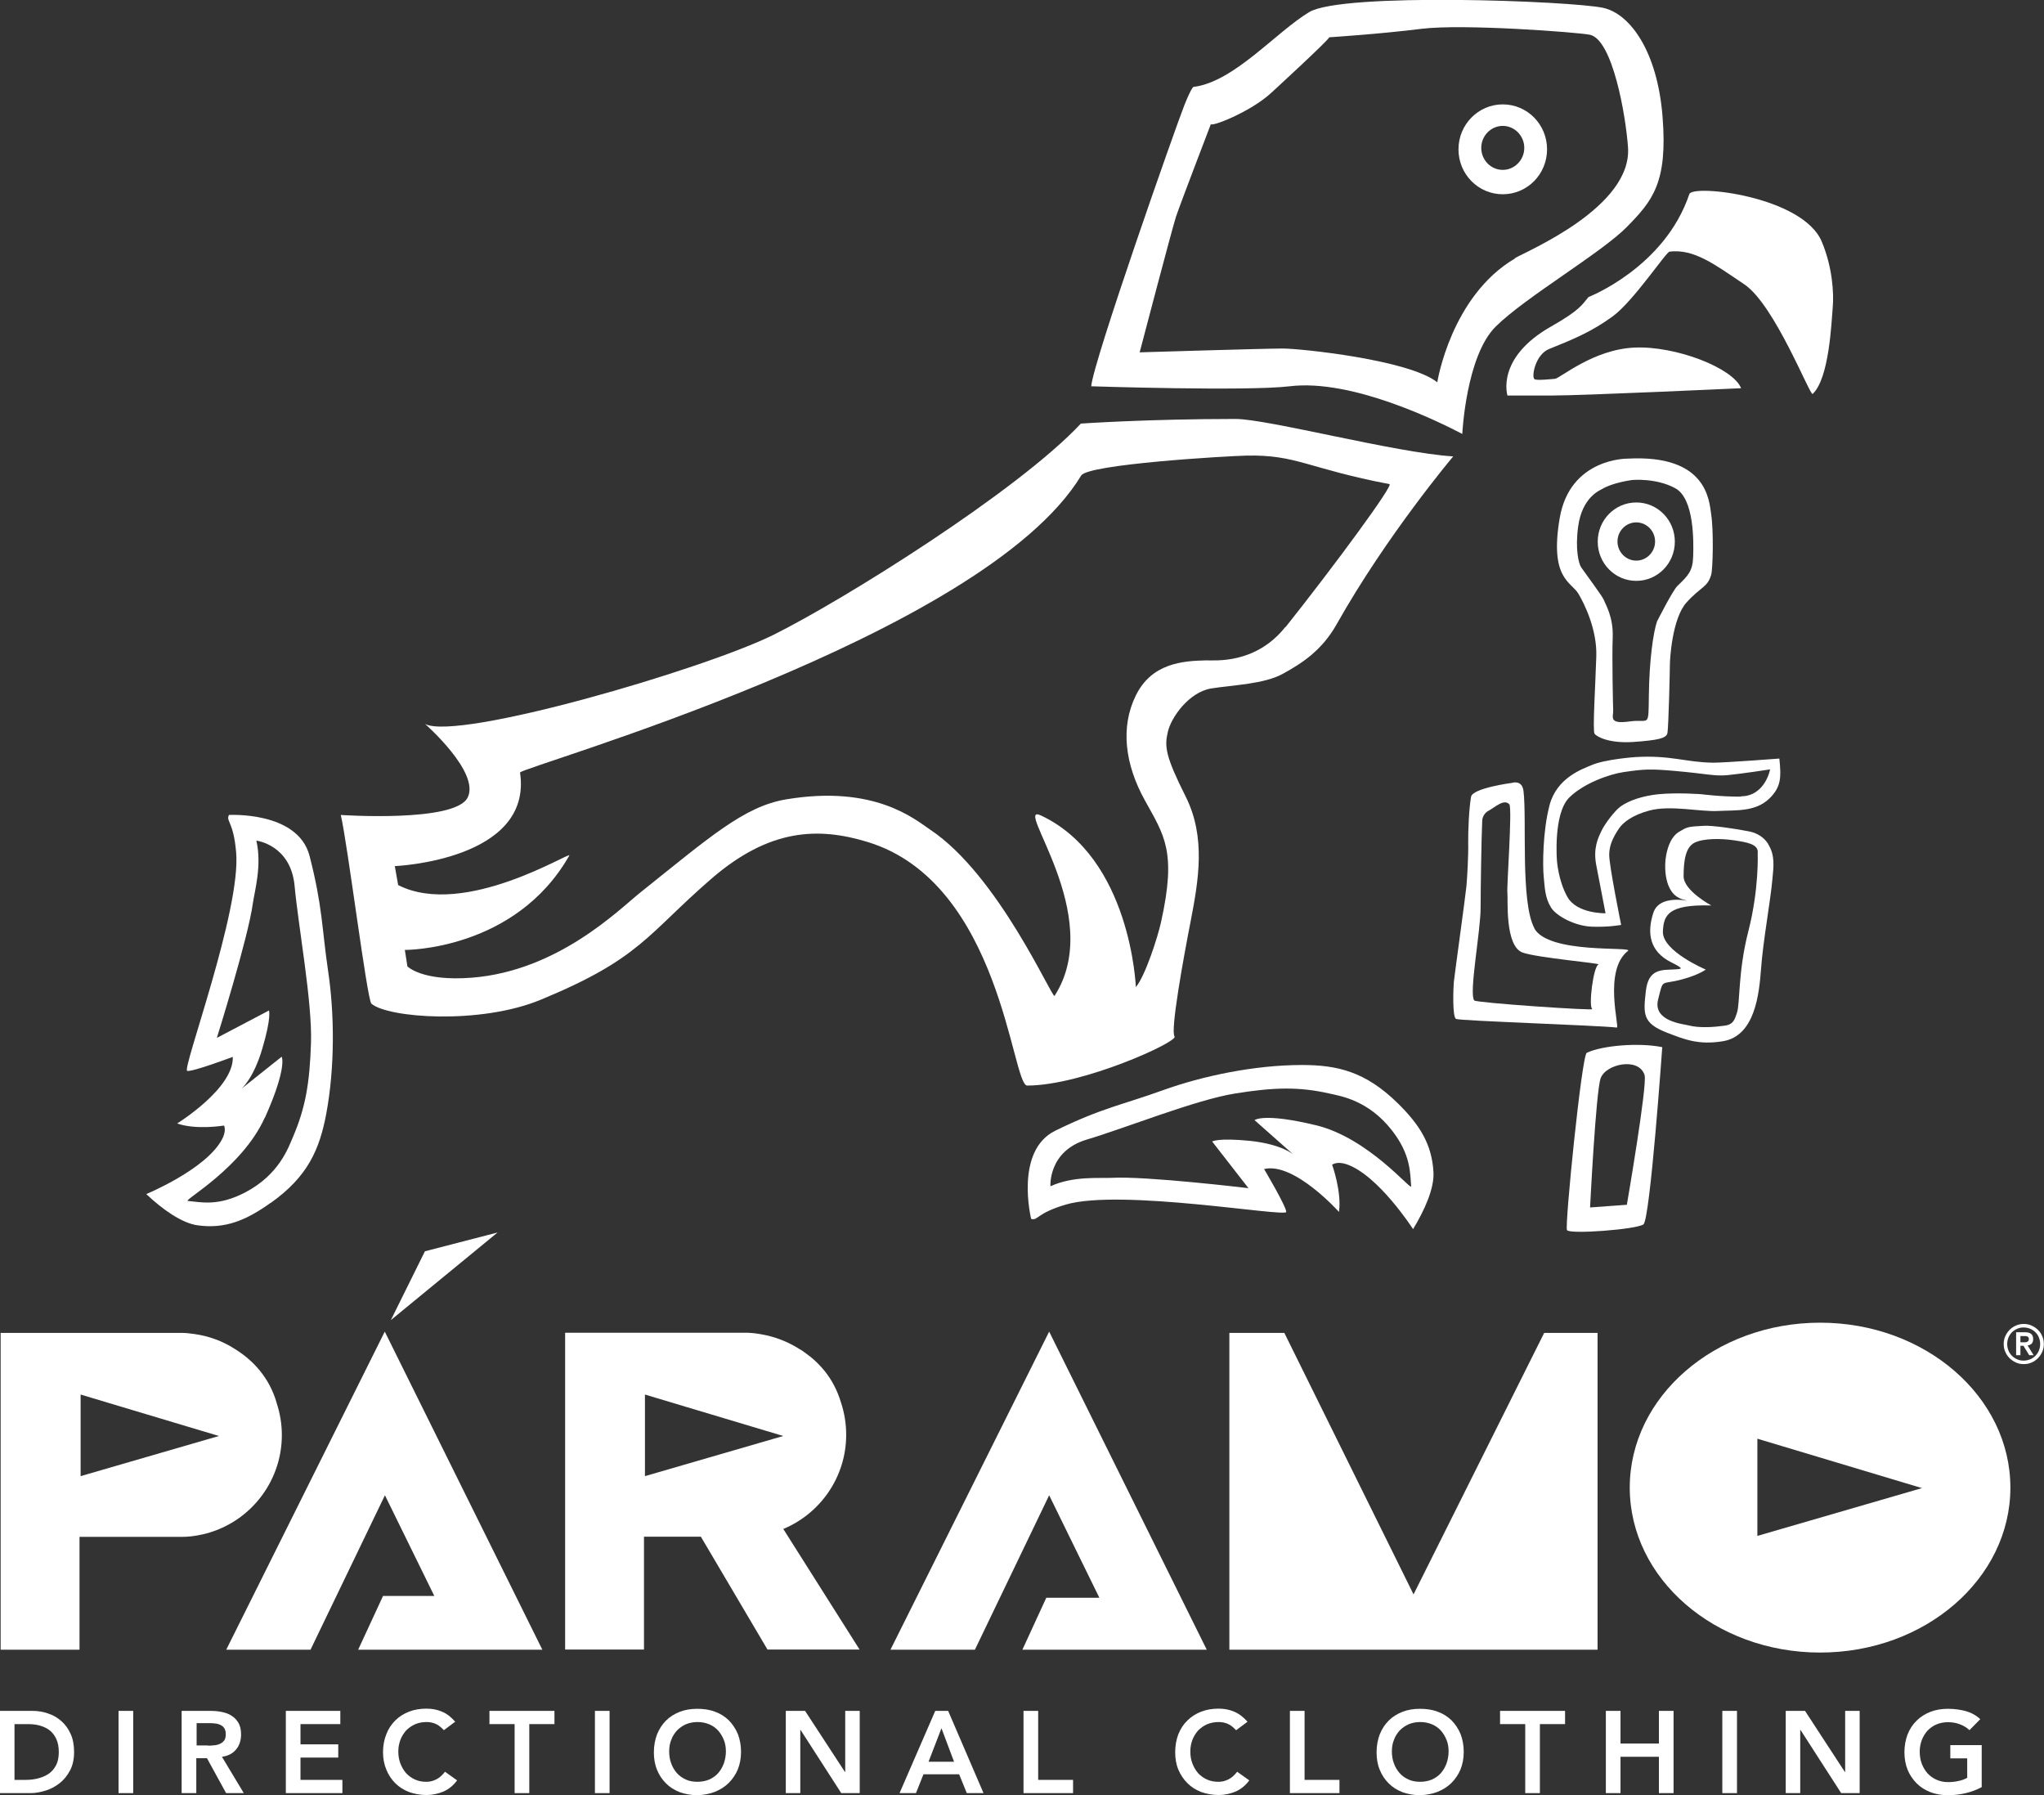 <?xml version="1.0" encoding="UTF-8"?><svg id="Layer_2" xmlns="http://www.w3.org/2000/svg" viewBox="0 0 128.29 112.65"><rect x="0" y="0" width="128.29" height="112.65" fill="#333333" stroke="none"/><defs><style>.cls-1{fill:#fff;stroke-width:0px;}</style></defs><g id="Layer_1-2"><path class="cls-1" d="M0,107.36h2.03c.34,0,.67.05.98.16.31.1.59.26.84.48.24.21.44.48.58.8.15.32.22.7.22,1.14s-.08.82-.25,1.15c-.17.32-.38.59-.65.8-.26.21-.56.37-.88.47-.32.1-.64.16-.95.16H0v-5.16ZM1.6,111.69c.29,0,.56-.03.81-.1.25-.06.48-.17.67-.3.19-.14.34-.32.45-.54.11-.22.16-.49.16-.81s-.05-.58-.15-.8c-.1-.22-.23-.4-.4-.54-.17-.14-.38-.24-.61-.31s-.5-.1-.78-.1h-.84v3.5h.69Z"/><rect class="cls-1" x="7.44" y="107.36" width=".92" height="5.16"/><path class="cls-1" d="M11.42,107.36h1.79c.25,0,.49.02.72.07.23.05.44.12.61.24.18.11.32.26.43.45.11.19.16.43.16.72,0,.37-.1.69-.31.94-.21.25-.5.41-.89.46l1.37,2.28h-1.11l-1.2-2.19h-.67v2.19h-.92v-5.16ZM13.05,109.54c.13,0,.26,0,.39-.02.13-.01.25-.04.36-.09.11-.05.2-.12.27-.21.07-.1.1-.23.1-.4,0-.15-.03-.27-.09-.37-.06-.09-.14-.16-.25-.21-.1-.05-.21-.08-.34-.09-.12-.02-.24-.02-.36-.02h-.79v1.4h.71Z"/><polygon class="cls-1" points="17.94 107.36 21.36 107.36 21.36 108.19 18.86 108.19 18.86 109.46 21.23 109.46 21.23 110.29 18.86 110.29 18.86 111.69 21.49 111.69 21.49 112.52 17.94 112.52 17.94 107.36"/><path class="cls-1" d="M27.86,108.57c-.19-.2-.37-.34-.55-.41-.18-.07-.36-.1-.54-.1-.27,0-.51.05-.72.14-.22.1-.4.23-.56.39-.15.17-.27.36-.36.59-.08.22-.13.46-.13.72,0,.28.04.53.13.76.09.23.21.44.36.61.16.17.34.3.56.4.22.1.46.14.72.14.21,0,.41-.05.61-.15.2-.1.38-.26.55-.48l.76.54c-.23.32-.52.55-.85.7-.34.14-.69.22-1.07.22-.4,0-.76-.07-1.1-.19-.33-.13-.62-.31-.86-.55-.24-.24-.43-.52-.56-.85-.14-.33-.21-.7-.21-1.1s.07-.79.21-1.13c.13-.34.32-.62.56-.86.24-.24.53-.42.86-.55.33-.13.7-.19,1.1-.19.35,0,.67.06.97.19.3.12.58.34.83.63l-.71.53Z"/><polygon class="cls-1" points="32.3 108.19 30.72 108.19 30.72 107.36 34.8 107.36 34.8 108.19 33.22 108.19 33.22 112.52 32.3 112.52 32.3 108.19"/><rect class="cls-1" x="37.34" y="107.36" width=".92" height="5.16"/><path class="cls-1" d="M41.04,109.96c0-.41.07-.79.2-1.13.14-.34.32-.62.56-.86.24-.24.53-.42.86-.55.33-.13.7-.19,1.1-.19.4,0,.77.05,1.11.18.34.12.62.3.87.54.24.24.43.53.57.86.13.34.2.71.2,1.12s-.07.77-.2,1.1c-.14.33-.33.61-.57.85-.24.24-.53.42-.87.56-.34.13-.7.2-1.11.21-.4,0-.76-.07-1.1-.19-.33-.13-.62-.31-.86-.55-.24-.24-.43-.52-.56-.85-.14-.33-.2-.7-.2-1.1M42,109.9c0,.28.04.53.13.76.08.23.21.44.36.61.15.17.34.3.56.4.22.1.46.14.73.14s.51-.05.73-.14c.22-.1.41-.23.56-.4.15-.17.27-.37.36-.61.08-.23.13-.49.13-.76,0-.26-.04-.5-.13-.72-.09-.22-.21-.42-.36-.59-.16-.17-.34-.3-.56-.39-.22-.09-.46-.14-.73-.14s-.51.05-.73.14c-.22.1-.4.23-.56.39-.15.17-.28.36-.36.59-.09.22-.13.46-.13.72"/><polygon class="cls-1" points="49.32 107.36 50.53 107.36 53.03 111.19 53.05 111.19 53.05 107.36 53.96 107.36 53.96 112.52 52.8 112.52 50.25 108.56 50.23 108.56 50.23 112.52 49.32 112.52 49.32 107.36"/><path class="cls-1" d="M58.72,107.36h.79l2.22,5.16h-1.05l-.48-1.18h-2.24l-.47,1.18h-1.03l2.24-5.16ZM59.88,110.55l-.79-2.1-.81,2.1h1.6Z"/><polygon class="cls-1" points="64.24 107.36 65.16 107.36 65.16 111.69 67.35 111.69 67.35 112.52 64.24 112.52 64.24 107.36"/><path class="cls-1" d="M77.58,108.57c-.19-.2-.37-.34-.55-.41-.18-.07-.36-.1-.54-.1-.27,0-.51.05-.73.14-.22.1-.4.23-.56.39-.15.17-.27.36-.36.59-.08.22-.13.46-.13.72,0,.28.04.53.13.76.09.23.21.44.36.61.16.17.34.3.56.4.22.1.46.14.73.14.21,0,.41-.05.61-.15.2-.1.38-.26.55-.48l.76.54c-.23.32-.52.55-.85.7-.34.14-.69.22-1.07.22-.4,0-.76-.07-1.1-.19-.33-.13-.62-.31-.86-.55-.24-.24-.43-.52-.57-.85-.14-.33-.2-.7-.2-1.1s.07-.79.2-1.13c.14-.34.32-.62.57-.86.24-.24.53-.42.86-.55.33-.13.7-.19,1.1-.19.35,0,.67.06.97.19.3.12.58.34.84.63l-.71.53Z"/><polygon class="cls-1" points="80.96 107.36 81.88 107.36 81.88 111.69 84.07 111.69 84.07 112.52 80.96 112.52 80.96 107.36"/><path class="cls-1" d="M86.4,109.96c0-.41.07-.79.2-1.13.14-.34.32-.62.56-.86.24-.24.53-.42.86-.55.33-.13.7-.19,1.1-.19.4,0,.77.05,1.11.18.34.12.62.3.87.54.24.24.43.53.57.86.13.34.2.71.2,1.12s-.07.77-.2,1.1c-.14.33-.33.61-.57.85-.24.24-.53.42-.87.56-.34.13-.7.2-1.11.21-.4,0-.76-.07-1.1-.19-.33-.13-.62-.31-.86-.55-.24-.24-.43-.52-.56-.85-.14-.33-.2-.7-.2-1.1M87.36,109.9c0,.28.04.53.13.76.08.23.21.44.36.61.15.17.34.3.56.4.22.1.46.14.73.14s.51-.05.73-.14c.22-.1.41-.23.56-.4.15-.17.27-.37.36-.61.08-.23.13-.49.13-.76,0-.26-.04-.5-.13-.72-.09-.22-.21-.42-.36-.59-.16-.17-.34-.3-.56-.39-.22-.09-.46-.14-.73-.14s-.51.05-.73.14c-.22.1-.4.23-.56.39-.15.17-.28.36-.36.59-.09.22-.13.46-.13.72"/><polygon class="cls-1" points="95.73 108.19 94.15 108.19 94.15 107.36 98.23 107.36 98.23 108.19 96.65 108.19 96.65 112.52 95.73 112.52 95.73 108.19"/><polygon class="cls-1" points="100.79 107.36 101.71 107.36 101.71 109.41 104.12 109.41 104.12 107.36 105.04 107.36 105.04 112.52 104.12 112.52 104.12 110.24 101.71 110.24 101.71 112.52 100.79 112.52 100.79 107.36"/><rect class="cls-1" x="108.1" y="107.36" width=".92" height="5.16"/><polygon class="cls-1" points="112.08 107.36 113.29 107.36 115.79 111.19 115.81 111.19 115.81 107.36 116.72 107.36 116.72 112.52 115.56 112.52 113.01 108.56 112.99 108.56 112.99 112.52 112.08 112.52 112.08 107.36"/><path class="cls-1" d="M124.39,112.14c-.64.34-1.35.51-2.13.51-.4,0-.76-.06-1.1-.19-.33-.13-.62-.31-.86-.55-.24-.24-.43-.52-.57-.85-.13-.33-.2-.7-.2-1.1s.07-.79.2-1.13c.14-.34.32-.62.57-.86.24-.24.53-.42.86-.55.33-.13.7-.19,1.1-.19s.76.05,1.11.14c.35.1.65.26.92.51l-.68.69c-.16-.16-.37-.28-.6-.37-.24-.09-.48-.13-.75-.13s-.51.05-.72.14c-.22.09-.4.23-.56.39-.15.17-.27.36-.36.59-.08.22-.13.46-.13.72,0,.28.04.53.13.77.09.23.21.43.36.6.16.17.34.3.56.4.22.1.46.15.72.15.23,0,.45-.02.66-.07.21-.04.39-.11.55-.2v-1.22h-1.06v-.83h1.97v2.64Z"/><polygon class="cls-1" points="14.2 103.52 24.15 83.56 34.04 103.52 22.48 103.52 24.04 100.15 27.26 100.15 24.16 93.83 19.49 103.52 14.2 103.52"/><polygon class="cls-1" points="55.89 103.52 65.85 83.56 75.74 103.52 64.17 103.52 65.67 100.26 69 100.26 65.85 93.83 61.19 103.52 55.89 103.52"/><polygon class="cls-1" points="77.16 83.64 77.16 103.52 100.27 103.52 100.27 83.64 96.92 83.64 88.72 100.05 80.61 83.64 77.16 83.64"/><polygon class="cls-1" points="24.53 82.84 26.67 78.52 31.23 77.34 24.53 82.84"/><path class="cls-1" d="M114.24,83c-6.6,0-11.95,4.64-11.95,10.35s5.35,10.35,11.95,10.35,11.94-4.64,11.94-10.35-5.35-10.35-11.94-10.35M110.3,96.38v-6.1l10.33,3.1-10.33,3Z"/><path class="cls-1" d="M17.36,88.02c-.45-1.56-1.46-2.65-2.59-3.35-.76-.5-1.64-.83-2.58-.96-.28-.04-.54-.07-.78-.07-1.14,0-11.37,0-11.37,0v19.88h4.95s0-7.08,0-7.08h6.42c.38,0,.76-.04,1.12-.12.04,0,.07-.02.11-.02,0,0,0,0,.01,0,2.88-.62,5.04-3.19,5.04-6.25,0-.71-.12-1.39-.33-2.02M5.06,92.63v-5.12l8.68,2.6-8.68,2.52Z"/><path class="cls-1" d="M49.15,95.95c2.32-.96,3.96-3.25,3.96-5.91,0-.7-.11-1.38-.32-2.01-.23-.78-.59-1.45-1.04-2.01,0,0,0,0-.01-.01-.28-.34-.58-.64-.91-.9,0,0-.01-.01-.02-.01-.06-.05-.12-.09-.18-.14-.01,0-.02-.02-.03-.02-.06-.05-.12-.09-.18-.13,0,0-.02-.01-.02-.02-.08-.05-.15-.1-.23-.14-.71-.45-1.52-.77-2.38-.92-.2-.04-.39-.06-.57-.08h-.01c-.13-.01-.25-.02-.37-.02h-.13c-1.58,0-10.62,0-11.21,0h-.03v19.88h4.95s0-7.08,0-7.08h3.57l4.18,7.08h5.78l-4.79-7.57ZM40.48,92.63v-5.12l8.68,2.6-8.68,2.52Z"/><path class="cls-1" d="M125.76,84.34c0-.18.03-.34.1-.49.07-.15.16-.29.27-.4s.25-.21.4-.27c.15-.07.32-.1.49-.1s.34.03.49.1c.15.07.29.16.4.27.12.11.21.25.27.4.07.15.1.32.1.49s-.03.34-.1.49c-.07.15-.16.29-.27.4-.11.11-.25.21-.4.27-.15.07-.32.1-.49.1s-.34-.03-.49-.1c-.15-.07-.29-.16-.4-.27-.11-.11-.21-.25-.27-.4-.07-.15-.1-.32-.1-.49M125.98,84.34c0,.14.03.28.08.41.05.13.13.24.22.33s.21.17.33.22c.13.06.26.08.4.08s.28-.03.41-.08c.13-.05.24-.13.33-.22.09-.09.17-.21.22-.33.05-.13.08-.26.08-.41s-.03-.28-.08-.41c-.05-.13-.13-.24-.22-.33-.09-.09-.21-.17-.33-.22-.13-.05-.26-.08-.41-.08s-.28.03-.4.08c-.13.06-.24.13-.33.22s-.17.21-.22.33c-.05.13-.08.26-.08.41M126.54,83.6h.56c.18,0,.3.04.39.11.08.07.12.18.12.32,0,.13-.03.22-.1.29-.07.06-.15.1-.25.11l.38.61h-.28l-.36-.59h-.19v.59h-.27v-1.45ZM126.81,84.23h.19s.08,0,.12,0c.04,0,.08-.01.11-.03.03-.01.06-.03.08-.06.02-.03.03-.06.03-.11s-.01-.09-.03-.11c-.02-.03-.05-.05-.08-.06-.03-.01-.07-.02-.11-.02-.04,0-.08,0-.12,0h-.19v.41Z"/><path class="cls-1" d="M104.35,7.34c-.32-4.13-2.05-6.49-3.74-6.85-2.03-.43-16.36-.98-18.44.27-2.08,1.25-4.7,4.36-7.23,4.69,0,0-.08-.16-.6,1.14-.52,1.3-5.73,16.1-5.85,17.65,0,0,9.78.32,12.45,0,3.93-.48,9.38,2.23,10.84,2.99,0,0,.23-4.89,2.1-6.74,1.87-1.85,6.63-4.62,8.23-6.25,1.6-1.63,2.57-2.77,2.24-6.9M95.1,16.21c-4.04,2.37-4.89,7.78-4.89,7.78-1.76-1.41-8.58-2.12-9.7-2.12s-8.98.24-8.98.24c0,0,2.04-7.78,2.28-8.51.24-.73,2.2-5.84,2.2-5.84-.16.29,2.53-.73,3.85-2,0,0,3.49-3.2,3.57-3.42,0,0,3.13-.2,5.77-.53,2.65-.33,9.87.22,10.58.37,1.44.29,2.26,5.08,2.4,7.05.28,3.75-6.27,6.49-7.1,6.97"/><path class="cls-1" d="M94.32,6.55c-1.53,0-2.78,1.26-2.78,2.82s1.24,2.82,2.78,2.82,2.78-1.26,2.78-2.82-1.24-2.82-2.78-2.82M94.32,10.66c-.75,0-1.35-.62-1.35-1.38s.61-1.38,1.35-1.38,1.35.62,1.35,1.38-.61,1.38-1.35,1.38"/><path class="cls-1" d="M94.62,24.84s-.78-2.36,2.73-4.35c1.85-1.05,1.95-1.38,2.35-1.85,0,0,4.78-1.85,6.33-6.46.21-.63,7.11.13,8.31,2.98.67,1.59.77,3.23.69,4.13-.08.9-.21,4.45-1.26,5.43-.16.15-2.38-5.59-4.28-6.87-1.9-1.28-3.16-2.24-4.7-2.06-.23.03-2.27,3.12-3.58,4.07-1.31.95-2.41,1.41-3.98,2.04-.88.35-1.13,1.79-.91,1.9.16.08.96,0,1.28-.03.32-.03,2.4-1.85,5-1.96,2.59-.11,6.17,1.28,6.68,2.55,0,0-9.89.46-11.89.46h-2.78Z"/><path class="cls-1" d="M107.4,32.26c-.13-.87-.27-3.75-5.24-3.48,0,0-3.63-.06-4.27,3.75-.64,3.8.73,3.97,1.18,4.73.35.59,1.18,2.23,1.12,3.94-.05,1.71-.24,4.65-.11,4.84.13.19.91.62,2.43.52,1.52-.11,2.06-.22,2.14-.54.08-.33.16-4.1.16-4.35s.13-2.85,1.04-3.86c.91-1.01,1.32-.94,1.55-1.74.11-.37.16-2.78,0-3.8M106.27,34.92c-.03.9-.28,1.17-.99,1.85-.3.29-1.28,2.23-1.28,2.23-.24.71-.48,2.44-.51,4.59-.03,2.15.05,1.51-1.2,1.68-1.34.19-1.03-.28-1.04-.68-.01-.27-.08-3.29-.03-4.59.05-1.3-.47-2.1-.55-2.34-.08-.23-1.27-1.82-1.43-2.06-.16-.24-.38-1.15-.19-2.55.25-1.85,1.36-2.28,1.5-2.36.66-.41,1.9-.57,1.9-.57,0,0,1.5-.14,2.7.52,1.2.65,1.15,3.39,1.12,4.29"/><path class="cls-1" d="M102.7,31.53c-1.34,0-2.42,1.1-2.42,2.46s1.08,2.46,2.42,2.46,2.42-1.1,2.42-2.46-1.08-2.46-2.42-2.46M102.7,35.18c-.65,0-1.18-.54-1.18-1.2s.53-1.2,1.18-1.2,1.18.54,1.18,1.2-.53,1.2-1.18,1.2"/><path class="cls-1" d="M111.69,47.6s-3.4.26-4.16.26c-1.73-.02-2.67-.49-4.92-.35,0,0-1.85.13-2.71.5-.59.25-2.18.79-2.64,2.5-.44,1.66-.44,3.84-.37,4.51.07.68.07,1.3.46,1.93.33.53,1.49,1.16,2.56,1.2,1.07.04,1.84-.11,1.84-.11,0,0-.76-3.74-.75-4.42.01-.54.2-1.02.62-1.64.26-.38.85-.84,1.91-1.12,1.32-.35,3.19.09,4.29.03,1.12-.06,2.34.07,3.22-.77.76-.73.76-1.34.64-2.52M109.27,49.99c-1.23.01-2.47-.15-2.47-.15,0,0-1.5-.12-2.73,0-.94.1-1.82.38-2.36.77-.36.26-.99,1.09-1.19,1.52-.22.45-.54,1.11-.33,2.17.18.91.58,3.01.58,3.01,0,0-1.79.04-2.39-1.02-.58-1.03-.66-2.29-.66-2.29,0,0-.24-2.94.77-3.95.89-.89,2.52-1.47,3.41-1.6,1.3-.19,1.66-.21,3.26-.07,2.01.18,2.46.34,3.28.26.83-.08,2.66-.36,2.66-.36,0,0-.31,1.68-1.83,1.69"/><path class="cls-1" d="M96.3,58.24c-.88-1.66-.46-6.83-.68-8.61-.09-.73-.74-.5-.74-.5,0,0-2.45.32-2.55.87-.13.73-.19,2.16-.18,2.9.02.73-.06,2.15-.11,2.7-.05.55-.76,5.68-.79,6.01-.03.33-.11,2.21.14,2.33.25.12,8.82.4,10.09.54.19.02-.87-3.6.7-4.81.38-.3-5.01.23-5.89-1.43M99.94,63.32c.25.12-7.3-.39-7.41-.54-.35-.44.41-4.38.4-5.85,0-1.19.05-4.29.1-5.42.01-.27.16-.5.39-.63.43-.23.97-.77,1.31-.41.2.21-.17,5.21-.12,5.56.05.35-.18,3.36.97,3.75.97.33,4.93.67,4.75.74-.33.12-.64,2.68-.39,2.8"/><path class="cls-1" d="M110.98,52.96c-.27-.43-.72-.7-1.21-.79-.8-.16-2.28-.38-2.82-.35-.85.05-1.01.05-1.38.27-.18.11-.74.29-.99,1.55-.13.64-.18,2.43,1.01,2.79,1.19.36-1.36-.56-1.82.85-.42,1.29-.22,2.43,1.11,3.1.83.42.71.42.25.45-.8.05-1.67-.08-1.83,1.36-.16,1.44-.22,2.01,1.32,2.61,1.09.42,1.98.79,3.51.54,2.03-.33,2.28-2.98,2.4-4.54.13-1.8.59-4.21.72-5.7.06-.68.18-1.42-.28-2.14M110.32,53.53s.1,2.24-.59,4.92c-.65,2.53-.51,4.5-.71,5.1-.14.4-.2.73-.76.81-.65.09-1.58.17-2.3-.02-.28-.08-2.24-.24-1.89-1.62.35-1.38.13-.88,1.53-1.27,1.06-.29,1.46-.61,1.46-.61,0,0-2.74-1.15-2.69-2.39.05-1.01.3-1.71,3.04-1.63,0,0-1.74-.93-1.74-1.83,0-1.01.13-1.83.69-2.11.56-.28,1.66-.27,2.47-.15.78.12,1.57.23,1.49.81"/><path class="cls-1" d="M99.59,66.07c-.31.14-1.39,10.85-1.24,11.12.14.28,4.38-.04,4.8-.36.42-.32,1.18-11.12,1.18-11.12-1.5-.3-3.76-.1-4.73.35M102.12,75.6l-2.32.17s.36-7.22.66-8.1c.31-.9,2.39-1.36,2.76-.21.19.59-1.11,8.13-1.11,8.13"/><path class="cls-1" d="M87.73,69.23c-2.04-2-3.81-2.4-6.02-2.4-2.97,0-6.25.69-8.74,1.59-2.49.9-3.81,1.1-6.73,2.53-2.58,1.26-1.52,5.54-1.52,5.54.44.12.31-.35,2.17-.9,3.45-1.02,13.84.81,13.84.46s-1.39-2.69-1.39-2.69c1.88-.46,4.7,2.69,4.7,2.69.18-1.28-.43-2.96-.43-2.96,0,0,.29-.24.91-.03,1.99.68,4.17,4.07,4.17,4.07.73-1.2,1.34-2.57,1.28-3.58-.1-1.77-.88-2.98-2.24-4.32M82.63,70.62c-3.33-.81-3.89-.33-3.89-.33l2.44,2.16s-.72-.65-2.73-.86c-2.01-.2-2.37.04-2.37.04l2.28,2.93s-6.41-.77-8.58-.65c-.78.04-2.41-.13-3.85.53,0,0-.16-2.2,2.28-2.93,2.45-.73,6.82-2.49,9.3-2.89s4.03-.43,5.93,0c.7.16,2.44.41,3.93,2.32,1.18,1.52,1.13,2.64,1.2,3.5.03.33-2.65-3.02-5.97-3.83"/><path class="cls-1" d="M17,75.48c2.32-1.65,3.05-3.35,3.47-5.55.56-2.97.52-6.37.12-9.02-.39-2.65-.34-4.01-1.16-7.2-.73-2.82-5.06-2.57-5.06-2.57-.2.42.28.38.45,2.33.33,3.63-3.42,13.66-3.07,13.73.34.07,2.86-.88,2.86-.88.08,1.97-3.49,4.18-3.49,4.18,1.2.42,2.94.13,2.94.13,0,0,.18.33-.15.91-1.03,1.86-4.73,3.39-4.73,3.39,1.02.96,2.22,1.82,3.22,1.96,1.73.24,3.05-.31,4.6-1.42M16.63,70.13c1.42-3.17,1.05-3.82,1.05-3.82l-2.55,2.03s.77-.6,1.34-2.56c.58-1.96.41-2.37.41-2.37l-3.27,1.72s1.96-6.25,2.26-8.44c.11-.78.58-2.38.22-3.94,0,0,2.16.26,2.4,2.84.24,2.58,1.11,7.27,1.03,9.83-.08,2.56-.35,4.1-1.13,5.92-.29.67-.86,2.36-2.99,3.48-1.7.89-2.76.62-3.61.54-.32-.03,3.41-2.07,4.83-5.23"/><path class="cls-1" d="M77.54,26.29c-5.53,0-9.7.29-9.7.29-3.96,4.24-14.91,11.08-19.3,13.26-4.38,2.17-19.8,6.67-21.86,5.59,0,0,3.47,3.04,2.67,4.62s-7.96,1.09-7.96,1.09c.43,1.85,1.65,11.6,1.92,11.84,1.01.89,6.81,1.34,10.64-.25,6.25-2.58,6.65-4.08,10.69-7.58,3.66-3.17,6.73-3.26,9.83-2.31,8.38,2.57,9.03,15.28,10,15.28,3.48,0,9.51-2.76,9.25-3.08-.27-.33.53-4.78,1.02-7.28.48-2.5.96-5.22-.32-7.77-1.28-2.55-1.34-3.15-1.12-4.07.21-.92,1.34-2.5,2.73-2.72,1.39-.22,3.31-.27,4.49-.92,1.18-.65,2.44-1.45,3.37-3.1,3.15-5.6,7.32-10.54,7.32-10.54-3.58-.22-11.65-2.35-13.66-2.35M80.67,39.35c-1.87,2.34-4.41,2.08-4.97,2.09-1.5.03-3.42.19-4.41,2.2-.99,2.01-.67,4.35.56,6.57,1.23,2.23,2.01,3.21,1.02,7.66-.21.96-1.01,3.42-1.58,4.07,0,0-.3-8.12-5.96-10.77-1.82-.85,4.11,6.27.86,11.32-.14.22-3.5-7.56-7.81-10.43-.94-.63-3.47-2.83-9.03-1.9-2.66.44-4.84,2.4-9.19,5.87-1.31,1.05-5.13,4.89-10.53,5.32-3.15.25-4.06-.71-4.06-.71l-.16-1.03s6.92.05,10.32-5.92c.21-.36-6.57,3.97-10.74,1.85l-.21-1.19s8.68-.36,7.86-5.87c-.05-.32,29.07-8.47,35.22-18.64.43-.71,9.07-1.22,10.37-1.25,3.15-.07,3.85.81,8.98,1.79.27.05-3.36,4.99-6.52,8.97"/></g></svg>